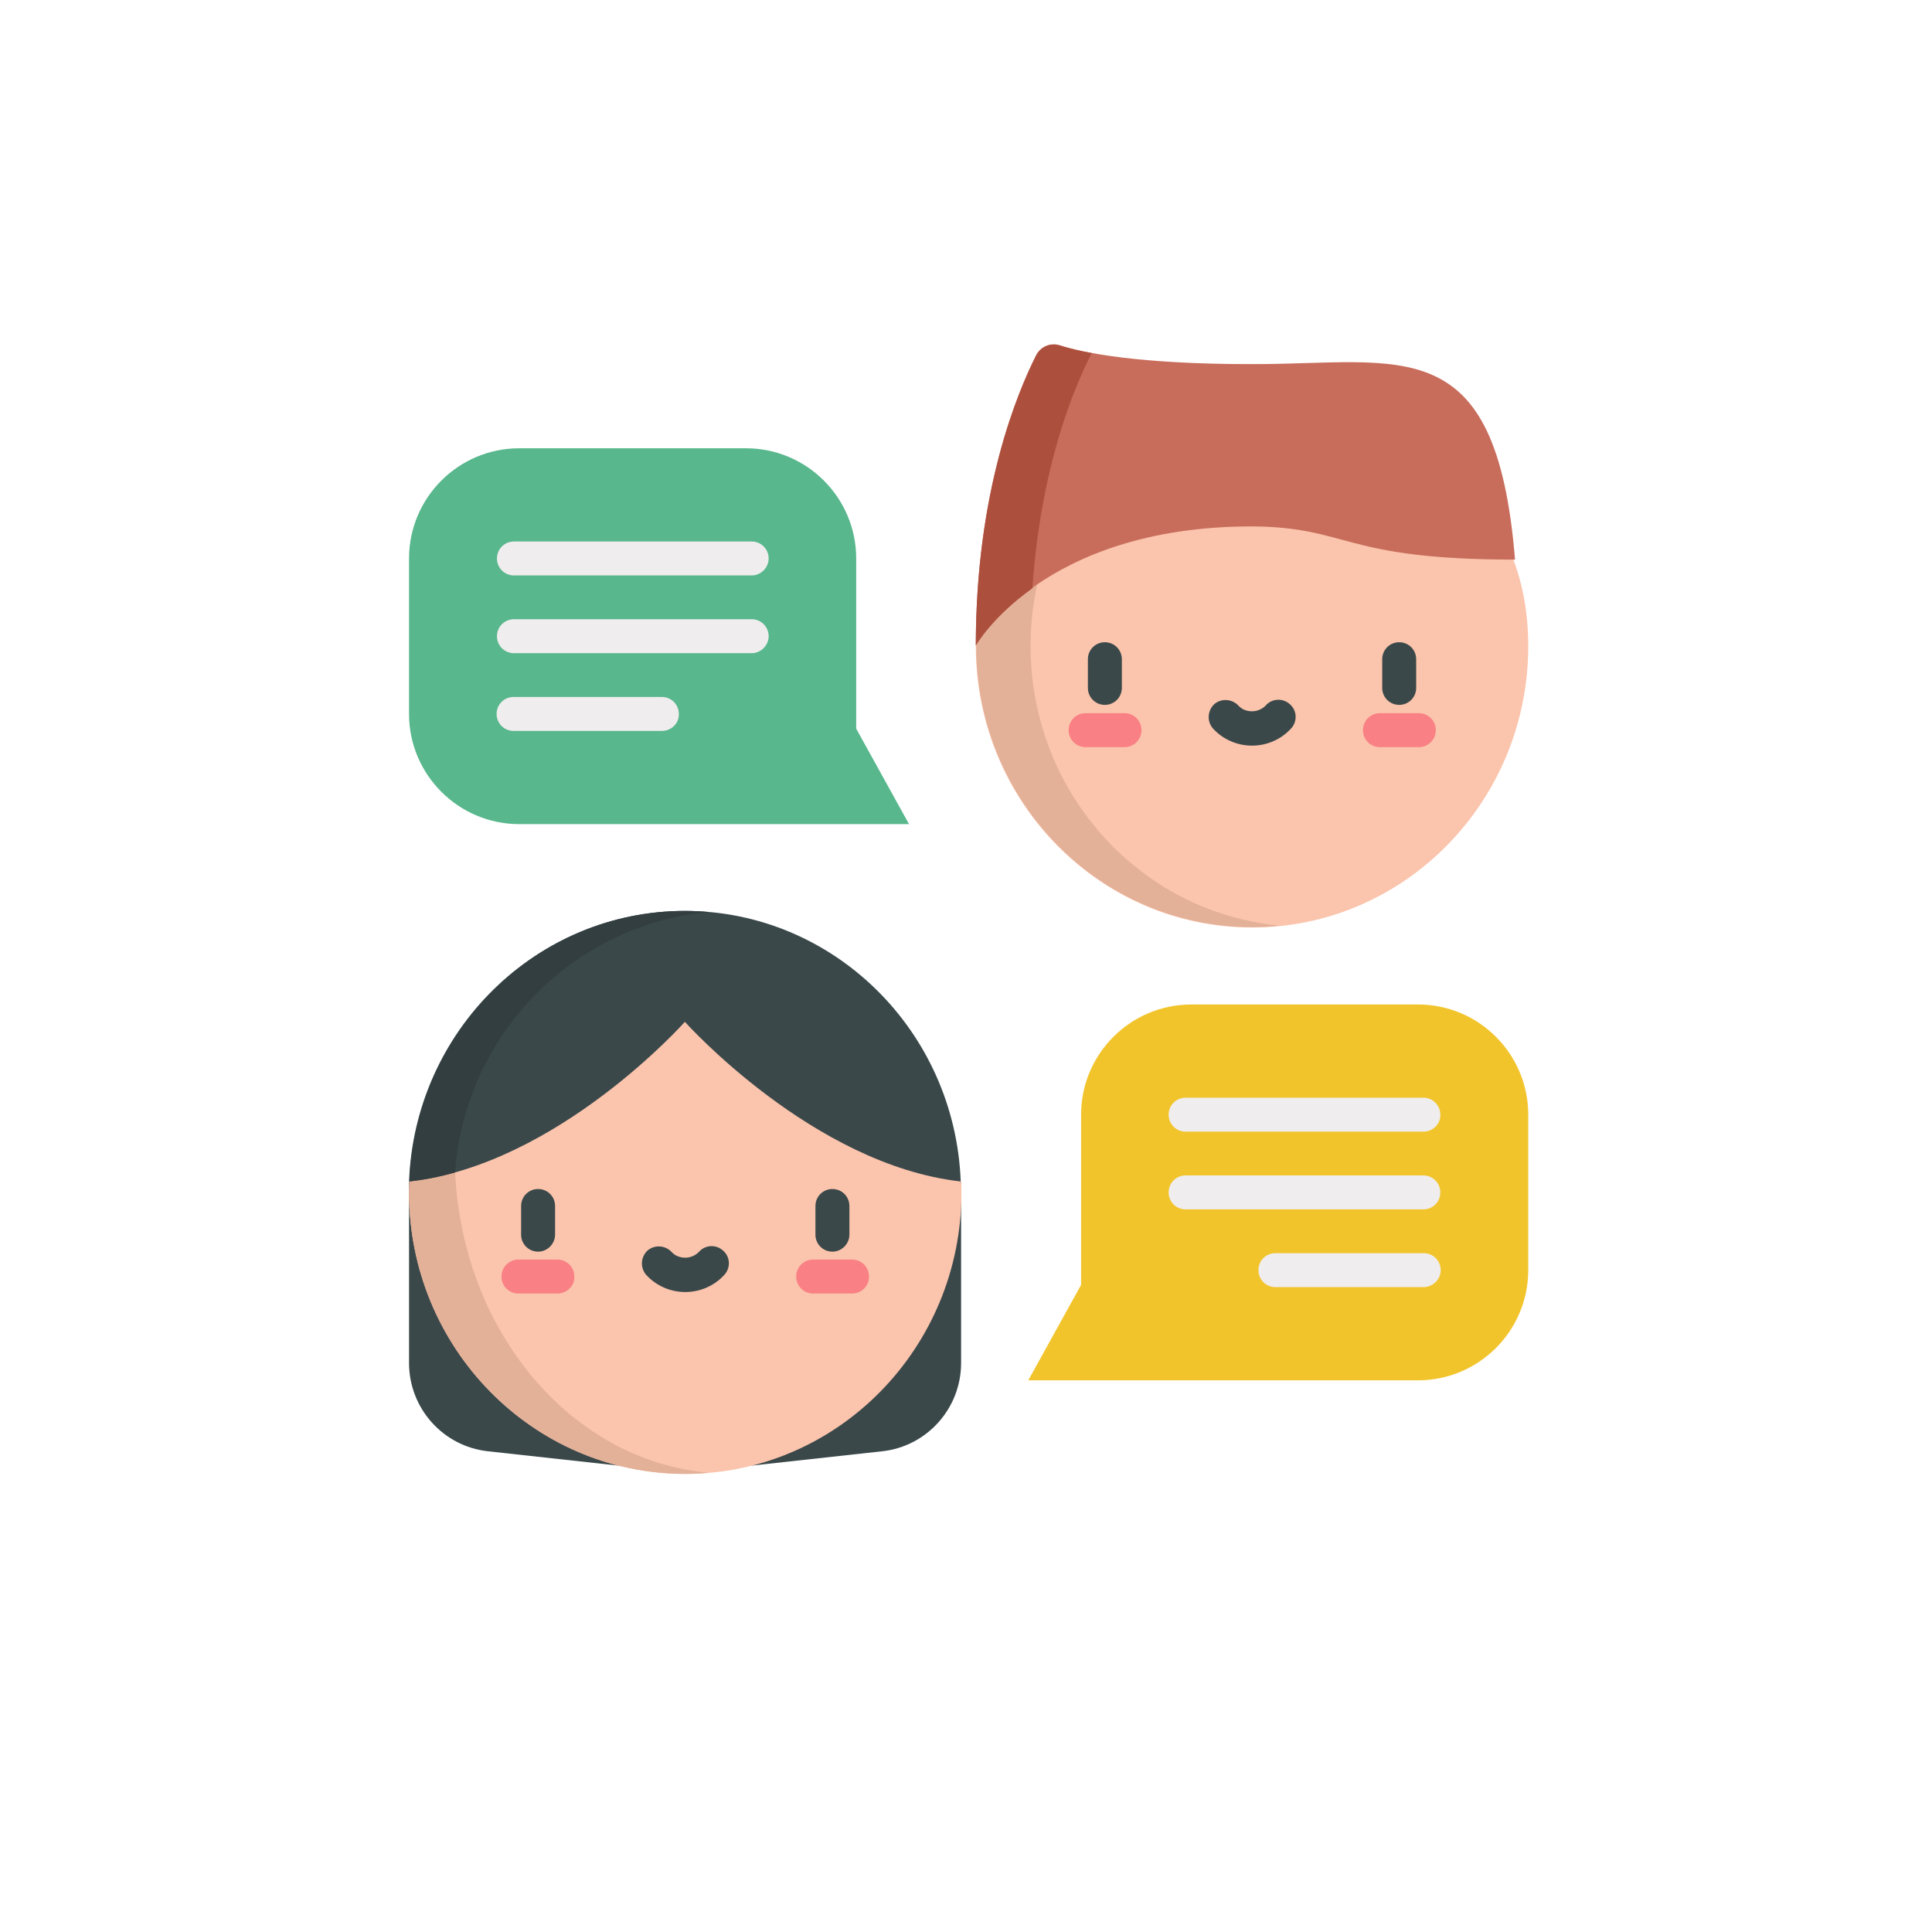 <?xml version="1.0" encoding="utf-8"?>
<!-- Generator: Adobe Illustrator 23.0.2, SVG Export Plug-In . SVG Version: 6.00 Build 0)  -->
<svg version="1.1" id="Layer_1" xmlns="http://www.w3.org/2000/svg" xmlns:xlink="http://www.w3.org/1999/xlink" x="0px" y="0px"
	 viewBox="0 0 512 512" style="enable-background:new 0 0 512 512;" xml:space="preserve">
<style type="text/css">
	.st0{fill:#FBC4AC;}
	.st1{fill:#E3B098;}
	.st2{fill:#3A484A;}
	.st3{fill:#F98084;}
	.st4{fill:#C86D5C;}
	.st5{fill:#AD4F3D;}
	.st6{fill:#323E40;}
	.st7{fill:#58B78C;}
	.st8{fill:#EFEDEE;}
	.st9{fill:#F2C42C;}
</style>
<path class="st0" d="M331.8,108.6c-40.4,0-73.2,21.4-73.2,62.6s32.8,74.6,73.2,74.6c40.4,0,73.2-33.4,73.2-74.6
	S372.2,108.6,331.8,108.6z"/>
<path class="st1" d="M273.1,171.2c0-38.7,28.9-70.6,66-74.3c-2.4-0.2-4.8-0.4-7.2-0.4c-40.4,0-73.2,33.4-73.2,74.6
	s32.8,74.6,73.2,74.6c2.4,0,4.8-0.1,7.2-0.4C302,241.8,273.1,209.9,273.1,171.2z"/>
<path class="st2" d="M370.8,186.8c-2.5,0-4.5-2-4.5-4.5v-7.6c0-2.5,2-4.5,4.5-4.5s4.5,2,4.5,4.5v7.6
	C375.3,184.8,373.3,186.8,370.8,186.8z"/>
<path class="st3" d="M376,198h-10.3c-2.5,0-4.5-2-4.5-4.5c0-2.5,2-4.5,4.5-4.5H376c2.5,0,4.5,2,4.5,4.5C380.5,196,378.5,198,376,198
	z"/>
<path class="st2" d="M292.8,186.8c-2.5,0-4.5-2-4.5-4.5v-7.6c0-2.5,2-4.5,4.5-4.5s4.5,2,4.5,4.5v7.6
	C297.3,184.8,295.3,186.8,292.8,186.8z"/>
<path class="st3" d="M298,198h-10.3c-2.5,0-4.5-2-4.5-4.5c0-2.5,2-4.5,4.5-4.5H298c2.5,0,4.5,2,4.5,4.5C302.5,196,300.5,198,298,198
	z"/>
<path class="st2" d="M331.8,197.6c-4,0-7.8-1.7-10.4-4.6c-1.6-1.9-1.4-4.7,0.4-6.4c1.9-1.6,4.7-1.4,6.4,0.4c0.9,1,2.2,1.5,3.6,1.5
	s2.7-0.6,3.6-1.5c1.6-1.9,4.5-2.1,6.4-0.4c1.9,1.6,2.1,4.5,0.4,6.4C339.6,195.9,335.8,197.6,331.8,197.6z"/>
<path class="st4" d="M401.5,148.3c-5-61.2-29.7-51.8-69.7-51.8c-30.2,0-44.7-3-50.9-5c-2.5-0.8-5.1,0.3-6.3,2.6
	c-4.9,9.7-16,35.9-16,76.9c0,0,17.5-31.5,73.2-31.5C357.7,139.7,355.6,148.3,401.5,148.3z"/>
<path class="st5" d="M289,94.2c0.1-0.2,0.2-0.4,0.4-0.6c-3.8-0.7-6.6-1.4-8.5-2c-2.5-0.8-5.1,0.3-6.3,2.6c-4.9,9.7-16,35.9-16,76.9
	c0,0,4.2-7.5,15-15.2C275.8,123.6,284.7,102.7,289,94.2z"/>
<path class="st2" d="M108.4,313.1v48.1c0,12,9,22.1,20.9,23.4l34.6,3.8L108.4,313.1z"/>
<path class="st2" d="M254.7,313.1v48.1c0,12-9,22.1-20.9,23.4l-34.6,3.8L254.7,313.1z"/>
<path class="st0" d="M254.7,313.1C254.7,313.1,254.7,313.1,254.7,313.1L180,256.6l-71.5,56.5l0,0c0,1-0.1,1.9-0.1,2.9
	c0,41.2,32.8,74.6,73.2,74.6c40.4,0,73.2-33.4,73.2-74.6C254.8,315,254.8,314.1,254.7,313.1z"/>
<path class="st1" d="M120.6,310.7c-4,1.1-8,1.9-12.1,2.4l0,0c0,1-0.1,1.9-0.1,2.9c0,41.2,32.8,74.6,73.2,74.6c2.1,0,4.2-0.1,6.2-0.3
	C151.4,387.1,122.6,353,120.6,310.7z"/>
<path class="st2" d="M142.6,331.7c-2.5,0-4.5-2-4.5-4.5v-7.6c0-2.5,2-4.5,4.5-4.5c2.5,0,4.5,2,4.5,4.5v7.6
	C147.1,329.6,145.1,331.7,142.6,331.7z"/>
<path class="st3" d="M147.7,342.8h-10.3c-2.5,0-4.5-2-4.5-4.5c0-2.5,2-4.5,4.5-4.5h10.3c2.5,0,4.5,2,4.5,4.5
	C152.3,340.8,150.2,342.8,147.7,342.8z"/>
<path class="st2" d="M220.6,331.7c-2.5,0-4.5-2-4.5-4.5v-7.6c0-2.5,2-4.5,4.5-4.5c2.5,0,4.5,2,4.5,4.5v7.6
	C225.1,329.6,223.1,331.7,220.6,331.7z"/>
<path class="st3" d="M225.8,342.8h-10.3c-2.5,0-4.5-2-4.5-4.5c0-2.5,2-4.5,4.5-4.5h10.3c2.5,0,4.5,2,4.5,4.5
	C230.3,340.8,228.3,342.8,225.8,342.8z"/>
<path class="st2" d="M181.6,342.4c-4,0-7.8-1.7-10.4-4.6c-1.6-1.9-1.4-4.7,0.4-6.4c1.9-1.6,4.7-1.4,6.4,0.4c0.9,1,2.2,1.5,3.6,1.5
	s2.7-0.6,3.6-1.5c1.6-1.9,4.5-2.1,6.4-0.4c1.9,1.6,2.1,4.5,0.4,6.4C189.4,340.7,185.6,342.4,181.6,342.4z"/>
<path class="st2" d="M108.4,313.1L108.4,313.1c39.3-4.3,73.1-42.3,73.1-42.3s33.9,37.9,73.1,42.3c0,0,0,0,0,0
	c-1.5-39.9-33.7-71.7-73.1-71.7C142.1,241.4,109.9,273.2,108.4,313.1z"/>
<path class="st6" d="M187.9,241.7c-2.1-0.2-4.2-0.3-6.3-0.3c-39.5,0-71.6,31.9-73.1,71.7l0,0c4.3-0.5,7.9-1.2,12.1-2.4
	C123.1,274.2,152.2,244.8,187.9,241.7z"/>
<path class="st7" d="M226.9,193.1V148c0-16.1-13.1-29.2-29.2-29.2h-60.1c-16.1,0-29.2,13.1-29.2,29.2v41.2
	c0,16.1,13.1,29.2,29.2,29.2h103.3L226.9,193.1z"/>
<g>
	<path class="st8" d="M199.2,152.5h-63c-2.5,0-4.5-2-4.5-4.5c0-2.5,2-4.5,4.5-4.5h63c2.5,0,4.5,2,4.5,4.5
		C203.7,150.5,201.6,152.5,199.2,152.5z"/>
	<path class="st8" d="M199.2,173.1h-63c-2.5,0-4.5-2-4.5-4.5c0-2.5,2-4.5,4.5-4.5h63c2.5,0,4.5,2,4.5,4.5
		C203.7,171.1,201.6,173.1,199.2,173.1z"/>
	<path class="st8" d="M175.4,193.7h-39.3c-2.5,0-4.5-2-4.5-4.5c0-2.5,2-4.5,4.5-4.5h39.3c2.5,0,4.5,2,4.5,4.5
		C180,191.7,177.9,193.7,175.4,193.7z"/>
</g>
<path class="st9" d="M286.5,340.5v-45.1c0-16.1,13.1-29.2,29.2-29.2h60.1c16.1,0,29.2,13.1,29.2,29.2v41.2
	c0,16.1-13.1,29.2-29.2,29.2H272.5L286.5,340.5z"/>
<path class="st8" d="M377.2,299.9h-63c-2.5,0-4.5-2-4.5-4.5c0-2.5,2-4.5,4.5-4.5h63c2.5,0,4.5,2,4.5,4.5
	C381.8,297.9,379.7,299.9,377.2,299.9z"/>
<path class="st8" d="M377.2,320.5h-63c-2.5,0-4.5-2-4.5-4.5s2-4.5,4.5-4.5h63c2.5,0,4.5,2,4.5,4.5S379.7,320.5,377.2,320.5z"/>
<path class="st8" d="M377.2,341.1H338c-2.5,0-4.5-2-4.5-4.5c0-2.5,2-4.5,4.5-4.5h39.3c2.5,0,4.5,2,4.5,4.5
	C381.8,339.1,379.7,341.1,377.2,341.1z"/>
</svg>
